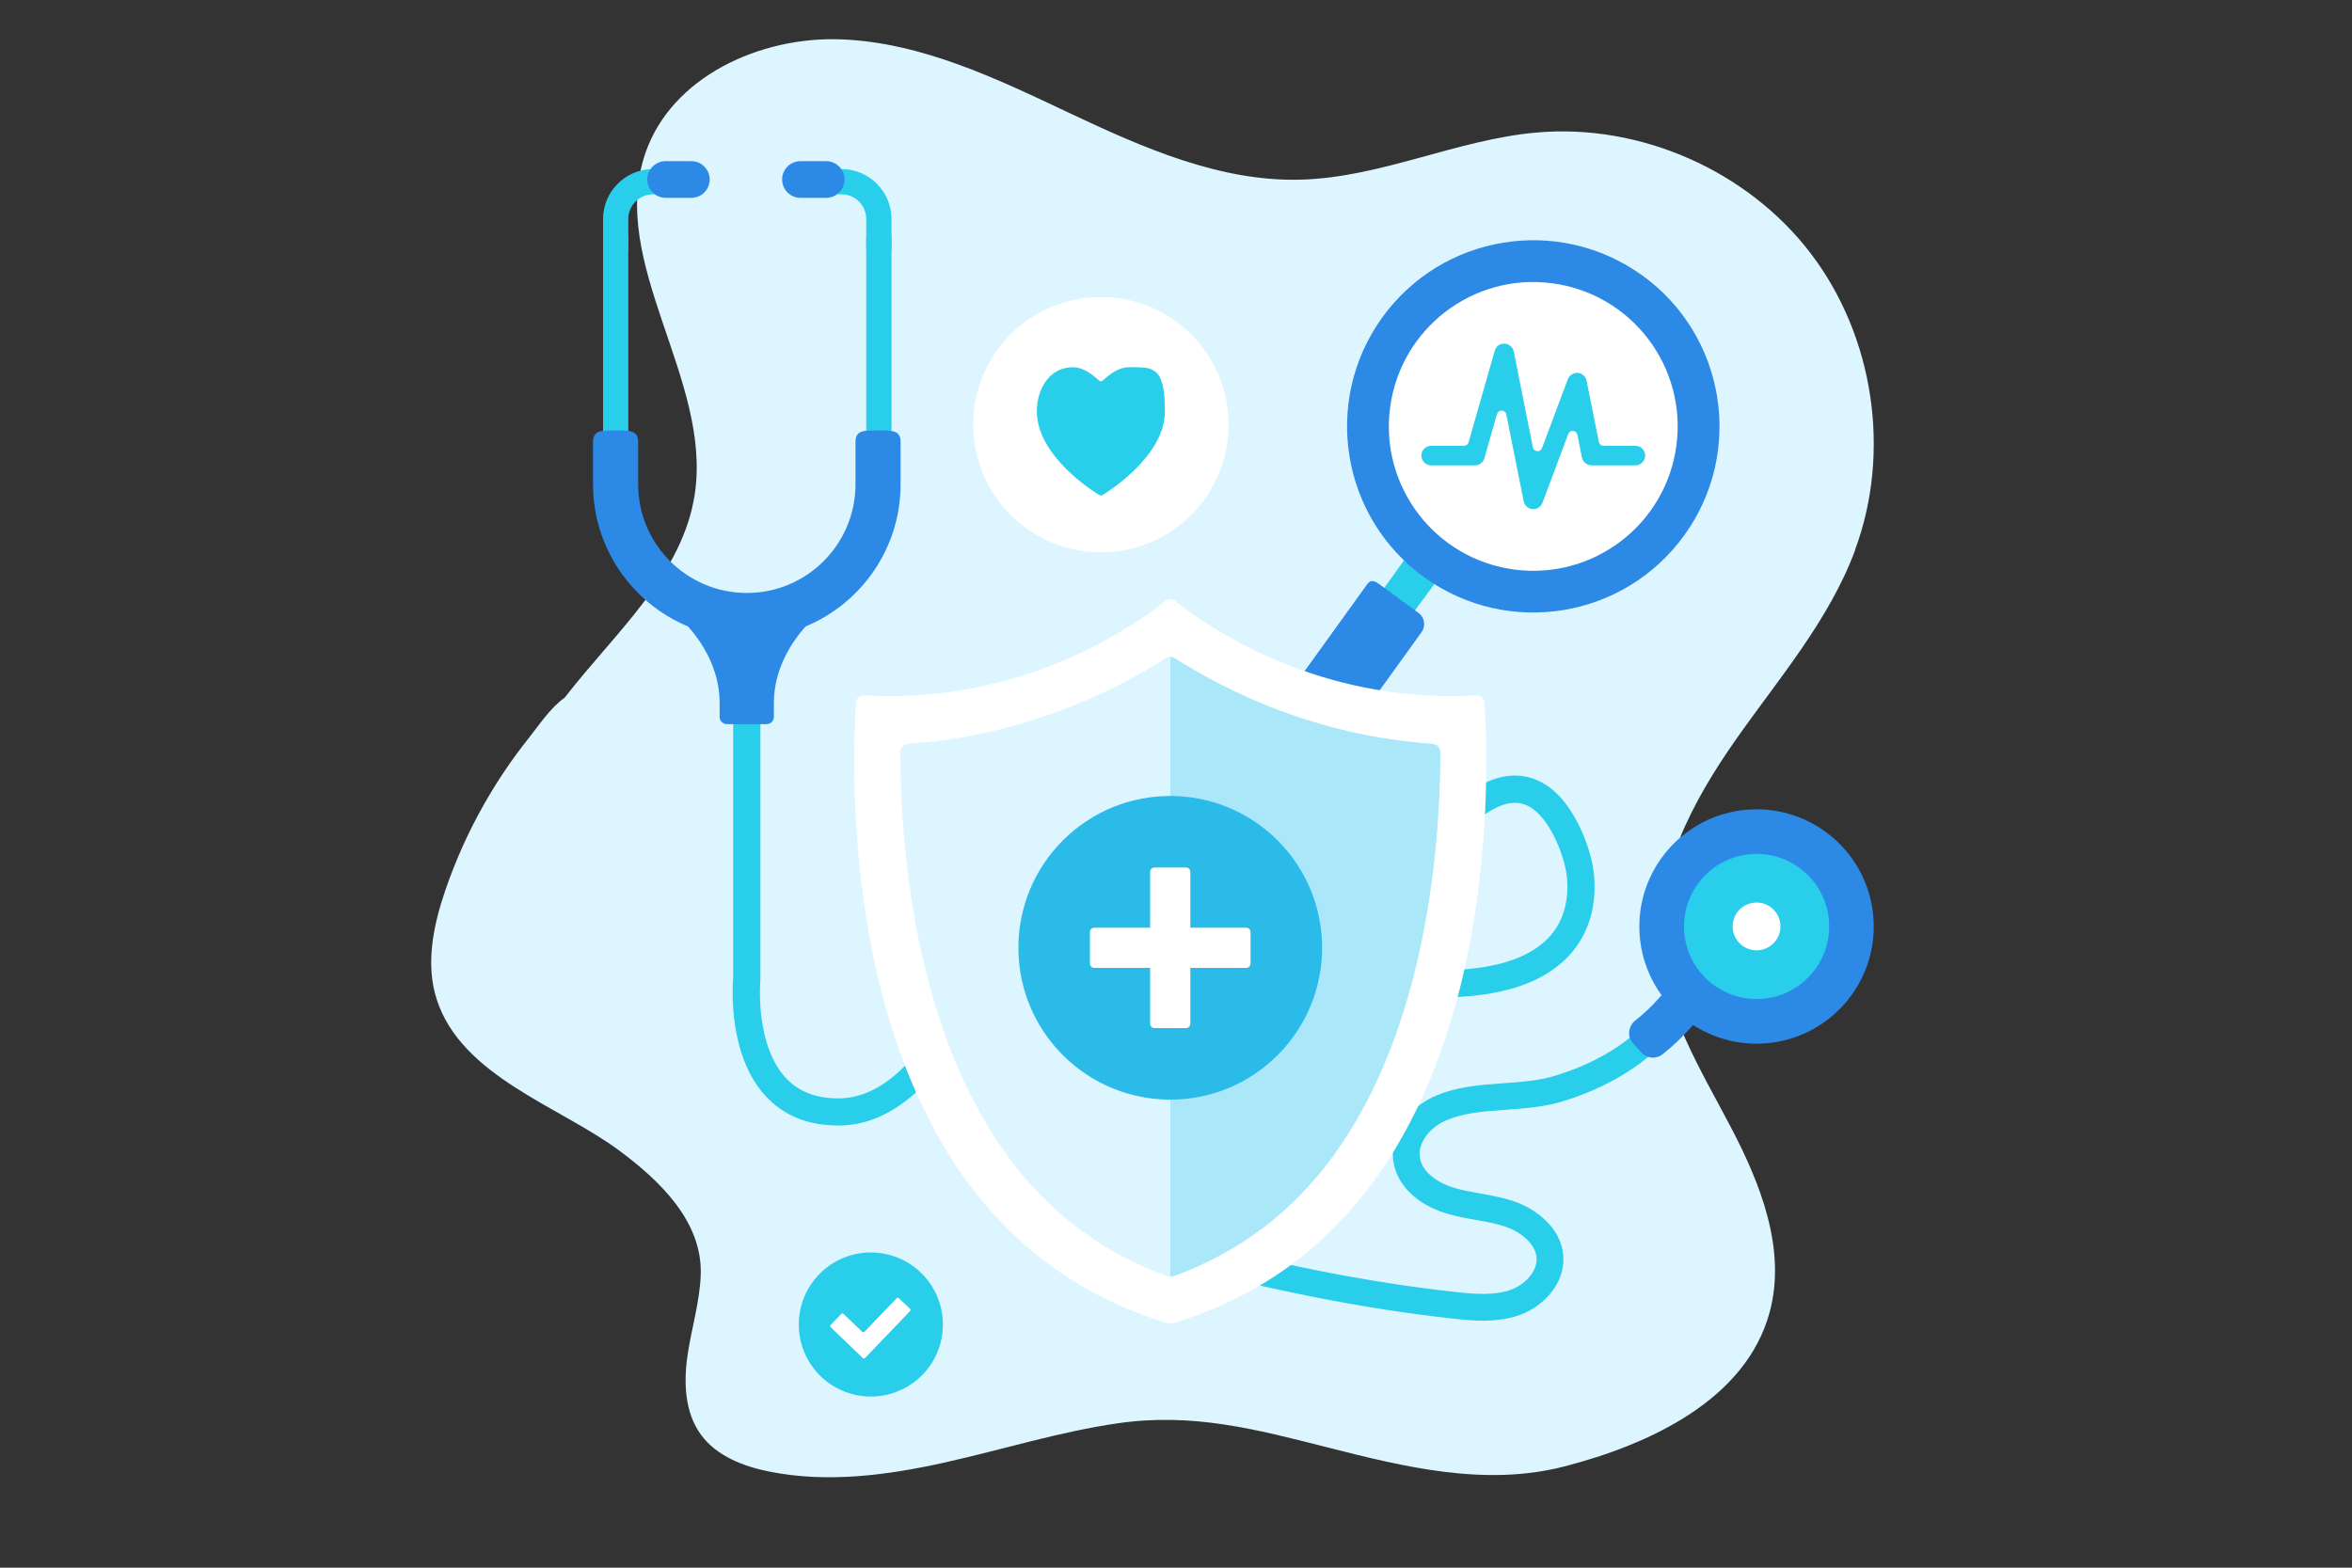 <svg xmlns="http://www.w3.org/2000/svg" id="girl_with_lock" viewBox="0 0 3000 2000"><rect x="0" y="0" width="3000" height="2000" fill="#333333" stroke="none"/><defs><style>      .st0 {        fill: #2c89e5;      }      .st1 {        fill: #28ceea;      }      .st2 {        fill: #fff;      }      .st3 {        fill: #2abbe8;      }      .st4 {        fill: #dcf5ff;      }      .st5 {        fill: #aae8f9;      }    </style></defs><path class="st4" d="M2366.1,701.6c46.3-124.7,24.2-272.5-56.5-378.3-80.7-105.8-217.5-166-350-154.2-101.9,9.1-198.1,57.3-300.4,60.1-103.1,2.8-201.2-40.7-294.5-84.7-93.2-44.1-189.2-90.5-292.3-94.3-103.1-3.8-216,47.8-249.3,145.4-48.1,141,85.6,288.1,63,435.3-15.7,102.5-101.5,176-165.9,259.2-18.4,12.9-34.1,36.9-45.2,50.8-21.7,27.1-41.2,56-58.2,86.2-19.6,34.6-35.9,71-48.8,108.7-15.3,44.9-25.6,94.2-10.9,139.4,31.9,98.4,157.2,136.4,233.1,192.9,50.8,37.8,105.7,89.8,103.6,157.7-1.1,35-11.9,69-16.9,103.6-5,34.7-3.5,72.7,17.2,101,20.1,27.4,54.4,40.5,87.7,47.1,73.8,14.7,150.3,4.6,223.7-11.8,73.4-16.4,145.6-39.1,220-49.9,95.5-13.9,176.7,7.6,268,30.8,98.2,25,200.8,50.2,301.6,24.3,110.9-28.6,231.8-85.9,262-196.4,21.8-79.7-11.1-163.7-49.6-236.9-38.4-73.2-84.1-146.5-90-229-6.8-95.5,41.3-186.2,96.3-264.6,55-78.4,119.2-152.5,152.5-242.3Z"></path><g><g><g><g><path class="st1" d="M1815.8,734.2c7.1,5.1,10.7,1,18.3,4.8l-41.2,55.7-38.9-28.6,38-52.8c7.1,7.6,15,14.7,23.8,20.9Z"></path><path class="st0" d="M1572.3,1013.7l45.8,33.3c7.8,5.7,18.9,3.9,24.6-3.9l170.5-236.6c5.7-7.8,3.9-18.9-3.9-24.6l-45.8-33.3c-7.8-5.7-13.7-11.1-19.3-3.2l-175.7,243.8c-5.7,7.8-3.9,18.9,3.9,24.6Z"></path><path class="st0" d="M1568.4,989.1l175.7-243.8c5.7-7.8,11.5-2.4,19.3,3.2l21.4,15.5-189.3,266.5-23.2-16.9c-2-1.4-3.5-3.2-4.7-5.1-1.2-2-2-4.1-2.3-6.3-.2-1.1-.2-2.2-.2-3.4.1-3.4,1.2-6.8,3.3-9.7Z"></path></g><path class="st0" d="M2094.3,351.1c-106.5-76.5-254.9-52.2-331.5,54.3-76.5,106.5-52.2,254.9,54.3,331.4,106.5,76.5,254.9,52.2,331.5-54.3,76.6-106.5,52.2-254.9-54.3-331.5Z"></path></g><path class="st2" d="M1773.1,519.8c-13.4,100.8,57.5,193.4,158.4,206.8,100.8,13.4,193.5-57.5,206.8-158.4,13.4-100.8-57.5-193.5-158.4-206.8-100.8-13.4-193.4,57.5-206.8,158.4Z"></path></g><path class="st1" d="M1955.7,649.6c5.2,0,9.9-3.3,11.7-8.1l32.9-87.8c.9-2.4,3.2-4,5.7-4s.3,0,.5,0c2.7.2,5,2.2,5.5,4.9l5.8,29.1c1.2,5.8,6.3,10,12.3,10h55.8c6.9,0,12.5-5.6,12.5-12.5s-5.6-12.5-12.5-12.5h-40.6c-2.9,0-5.4-2.1-6-4.9l-15.6-78.1c-1.1-5.4-5.7-9.6-11.2-10-.2,0-.5,0-.8,0-5.4,0-10,3.2-11.9,8.1l-32.9,87.8c-.9,2.4-3.2,4-5.7,4s-.3,0-.5,0c-2.7-.2-5-2.2-5.5-4.9l-24.4-122.2c-1.1-5.7-6-9.8-11.8-10-.4,0-.7,0-1,0-5.5,0-10,3.5-11.5,9.1l-33.3,116.7c-.7,2.6-3.1,4.4-5.9,4.4h-41.8c-6.9,0-12.5,5.6-12.5,12.5s5.6,12.5,12.5,12.5h55.8c5.6,0,10.5-3.7,12-9.1l16.1-56.4c.8-2.6,3.2-4.4,5.9-4.4s.2,0,.3,0c2.8.1,5.2,2.1,5.7,4.9l22.2,110.8c1.1,5.4,5.7,9.6,11.2,10,.3,0,.7,0,1,0Z"></path></g><path class="st1" d="M1393.5,1297.7c-.2-2.3-1.5-23.1,19.9-43.3,45.4-42.7,155.1-51.1,326.2-24.8,119.4,18.3,201.7,5.9,238-35.9,33.3-38.3,18.3-90.1,18.1-90.6-4.5-18.7-22-66.9-51.7-77-16.4-5.5-36.3,1.2-59.3,19.9-110.1,89.9-180.5,61.3-183.5,60.1l13.4-32c.6.2,56,20.4,148.2-55,32.8-26.8,63.9-35.5,92.4-25.9,53.9,18.3,73.2,97.4,74,100.8.6,1.8,20.3,69.7-25.4,122.3-45.2,52-135.9,68-269.4,47.4-205.3-31.5-273.1-4.7-295.2,14-10.8,9.2-11,17-11,17.3l-34.6,2.4Z"></path><path class="st1" d="M1069.2,1435.9c-38.9,0-70.3-12.9-93.4-38.4-47.3-52.2-41.5-139.3-40.6-149.8v-368.9h34.7v371.4c-.2.8-7.3,81.2,31.7,124.2,16.5,18.1,38.6,26.9,67.6,26.9,118.8,0,182.7-226,183.3-228.3l33.4,9.2c-2.9,10.4-71.9,253.7-216.7,253.7Z"></path><g><g><path class="st1" d="M1104.9,303.9c0-8.9,7.2-16.1,16.1-16.1s16.1,7.2,16.1,16.1v274.2c-4-5-9.4-10.5-16.1-10.5s-12.1,5.5-16.1,10.5v-274.2Z"></path><path class="st1" d="M1121,332.8c-8.9,0-16.1-7.2-16.1-16.1v-37.3c0-17.4-14.1-31.5-31.5-31.5s-16.1-7.2-16.1-16.1,7.2-16.1,16.1-16.1c35.1,0,63.7,28.6,63.7,63.7v37.3c0,8.9-7.2,16.1-16.1,16.1Z"></path><path class="st1" d="M769.2,303.9c0-8.9,7.2-16.1,16.1-16.1s16.1,7.2,16.1,16.1v274.2c-4-5.1-9.4-10.5-16.1-10.5s-12.1,5.5-16.1,10.5v-274.2Z"></path><path class="st1" d="M785.3,332.8c-8.9,0-16.1-7.2-16.1-16.1v-37.3c0-35.1,28.6-63.7,63.7-63.7s16.1,7.2,16.1,16.1-7.2,16.1-16.1,16.1c-17.4,0-31.5,14.1-31.5,31.5v37.3c0,8.9-7.2,16.1-16.1,16.1Z"></path></g><g><path class="st0" d="M881.8,252.4h-32.8c-12.9,0-23.4-10.5-23.4-23.4h0c0-12.9,10.5-23.4,23.4-23.4h32.8c12.9,0,23.4,10.5,23.4,23.4h0c0,12.9-10.5,23.4-23.4,23.4Z"></path><path class="st0" d="M1053.8,252.4h-32.8c-12.9,0-23.4-10.5-23.4-23.4h0c0-12.9,10.5-23.4,23.4-23.4h32.8c12.9,0,23.4,10.5,23.4,23.4h0c0,12.9-10.5,23.4-23.4,23.4Z"></path></g><path class="st0" d="M1120,549.3c-15.9,0-28.8-1.5-28.8,14.4v54.2c0,76.5-62.2,138.6-138.6,138.6s-138.6-62.2-138.6-138.6v-54.2c0-15.9-12.9-14.4-28.8-14.4s-28.8-1.5-28.8,14.4v54.2c0,81.6,50.1,151.8,121.2,181.3,16.5,18.6,39.8,52.4,40.3,96v19.4c0,5.1,4.1,9.2,9.2,9.2h50.8c5.1,0,9.2-4.1,9.2-9.2v-17.9h0c0-44.3,23.7-78.7,40.4-97.5,71.1-29.5,121.2-99.7,121.2-181.3v-54.2c0-15.9-12.9-14.4-28.8-14.4Z"></path></g><g><path class="st1" d="M1892.3,1684.9c-12.6,0-25.4-1.2-38.4-2.6-114.9-12.5-237.6-36.9-375.1-74.5l9-32.9c135.7,37.2,256.7,61.2,369.8,73.5,24.9,2.7,49,4.5,69.6-3,16.8-6.1,34-22.5,32.7-40.8-1.3-18.4-20.8-33.1-39.5-39.6-11.9-4.1-24.6-6.3-38-8.7-12.6-2.2-25.5-4.5-38.4-8.5-36.6-11.3-61.4-35.5-66.5-64.7-6.3-36.4,20.3-69.4,49.8-83.3,28.6-13.5,60.2-15.7,90.8-17.9,22.8-1.6,44.4-3.2,64-9.1,48.5-14.5,100.2-41,135-89l27.6,20c-38.7,53.4-97.7,85.1-152.8,101.6-23.2,6.9-47.7,8.7-71.3,10.4-28.8,2.1-56,4-78.8,14.8-17.4,8.2-34.1,27.3-30.7,46.7,3.3,19.2,24.4,32.2,42.9,37.9,10.8,3.3,22.2,5.3,34.3,7.5,14.2,2.5,28.8,5.1,43.3,10.1,27.1,9.4,59.7,33.1,62.4,69.3,2.6,35.4-25.7,64.7-55,75.3-15.3,5.5-30.8,7.4-46.6,7.4Z"></path><g><path class="st0" d="M2188.1,1249.1l-28.6-17.7c-2-1.2-4.3-1.8-6.6-1.6-.6,0-1.1.1-1.7.3-2.8.7-5.3,2.4-6.8,4.9-16.9,27.3-36.5,49.6-58.5,66.9-9.2,7.3-10.7,20.6-2.8,29.3l10.4,11.5c7,7.8,19,8.8,27.2,2.3,26.9-21.4,50.8-48.6,70.8-80.8,1.5-2.5,2-5.4,1.4-8.3-.7-2.8-2.4-5.3-4.9-6.8Z"></path><g><path class="st0" d="M2389.6,1171.1c6,82.3-55.9,154-138.2,160-82.3,6-154-55.9-160-138.2-6-82.3,55.9-154,138.2-160,82.3-6,154,55.9,160,138.2Z"></path><path class="st1" d="M2332.9,1175.2c3.7,51-34.6,95.4-85.6,99.1-51,3.7-95.4-34.6-99.1-85.6-3.7-51,34.6-95.4,85.6-99.1,51-3.7,95.4,34.6,99.1,85.6Z"></path><path class="st2" d="M2270.9,1179.7c1.2,16.8-11.4,31.4-28.2,32.6-16.8,1.2-31.4-11.4-32.6-28.2-1.2-16.8,11.4-31.4,28.2-32.6,16.8-1.2,31.4,11.4,32.6,28.2Z"></path></g></g></g><g><g><path class="st2" d="M1495.8,1688.1c-2,.6-4.2.6-6.2,0-105.3-31.3-191.5-92.2-256.4-181.1-53.5-73.3-92.8-165.9-116.8-275-31.8-144.8-28.1-280.7-24.6-335.5.4-5.6,5.2-9.7,10.8-9.4,10.7.6,21.4.9,32,.9,180.3,0,307.4-86.2,351.8-121.3,3.7-3,8.8-3,12.6,0,44.4,35.2,171.5,121.3,351.8,121.3h0c10.6,0,21.3-.3,32-.9,5.6-.3,10.5,3.8,10.8,9.4,3.4,55,7.2,191.4-24.8,336.3-24.1,109-63.4,201.4-116.9,274.6-64.8,88.7-151,149.5-256.2,180.8Z"></path><path class="st4" d="M1496.4,1628.1c-2.4.9-5.1.9-7.5,0-82.7-29.7-151.2-81.2-203.8-153.4-50-68.6-87.1-156.5-110.1-261.3-21-95.2-26.3-187.2-26.6-253.8,0-5.7,4.4-10.3,10.1-10.7,146.1-10.2,259.5-65.2,328.5-109.2,3.5-2.3,8-2.3,11.5,0,69,44,182.4,99.1,328.5,109.2,5.7.4,10.1,5,10.1,10.7-.3,66.8-5.7,159.1-26.8,254.5-23.1,104.6-60.2,192.4-110.2,260.8-52.6,72-121,123.4-203.7,153.1Z"></path><path class="st5" d="M1827,949c-146.2-10.2-259.5-65.2-328.5-109.2-1.8-1.1-3.7-1.7-5.7-1.7v790.7c1.3,0,2.5-.2,3.7-.6,82.6-29.7,151.1-81.1,203.7-153.1,50-68.4,87.1-156.2,110.2-260.8,21.1-95.4,26.5-187.7,26.8-254.5,0-5.7-4.4-10.3-10.1-10.7Z"></path></g><g><circle class="st3" cx="1492.7" cy="1209.1" r="193.7" transform="translate(-417.8 1409.7) rotate(-45)"></circle><path class="st2" d="M1589.5,1183.5h-71.2v-71.2c0-3.1-2.5-5.6-5.6-5.6h-40.1c-3.1,0-5.6,2.5-5.6,5.6v71.2h-71.2c-3.1,0-5.6,2.5-5.6,5.6v40.1c0,3.1,2.5,5.6,5.6,5.6h71.2v71.2c0,3.1,2.5,5.6,5.6,5.6h40.1c3.1,0,5.6-2.5,5.6-5.6v-71.2h71.2c3.1,0,5.6-2.5,5.6-5.6v-40.1c0-3.1-2.5-5.6-5.6-5.6Z"></path></g></g><g><circle class="st2" cx="1404.2" cy="541.8" r="162.9" transform="translate(28.2 1151.6) rotate(-45)"></circle><path class="st1" d="M1440,468.5c-14.2,0-25.6,10-33.9,17.3,0,0,0,0,0,0-.6.5-1.2.7-1.9.7s-1.4-.2-1.9-.7c0,0,0,0,0,0-8.3-7.3-19.7-17.3-33.9-17.3-30.1,0-45.9,28.2-45.9,56.2,0,58.6,76,104.6,79.2,106.6h0c.6.3,1.6.7,2.5.7.9,0,2-.4,2.5-.7h0c3.2-2,79.2-48,79.2-106.6s-15.8-56.2-45.9-56.2Z"></path></g><g><circle class="st1" cx="1110.2" cy="1688.6" r="91.9" transform="translate(-733.6 2515.7) rotate(-80.8)"></circle><path class="st2" d="M1100.5,1732.5l-41-39.3c-.8-.8-.8-2,0-2.8l13.6-14.2c.8-.8,2-.8,2.8,0l23.9,22.9c.8.8,2.1.7,2.8,0l41.1-42.9c.8-.8,2-.8,2.8,0l14.3,13.6c.8.8.8,2,0,2.8l-57.5,60c-.8.8-2,.8-2.8,0Z"></path></g></svg>